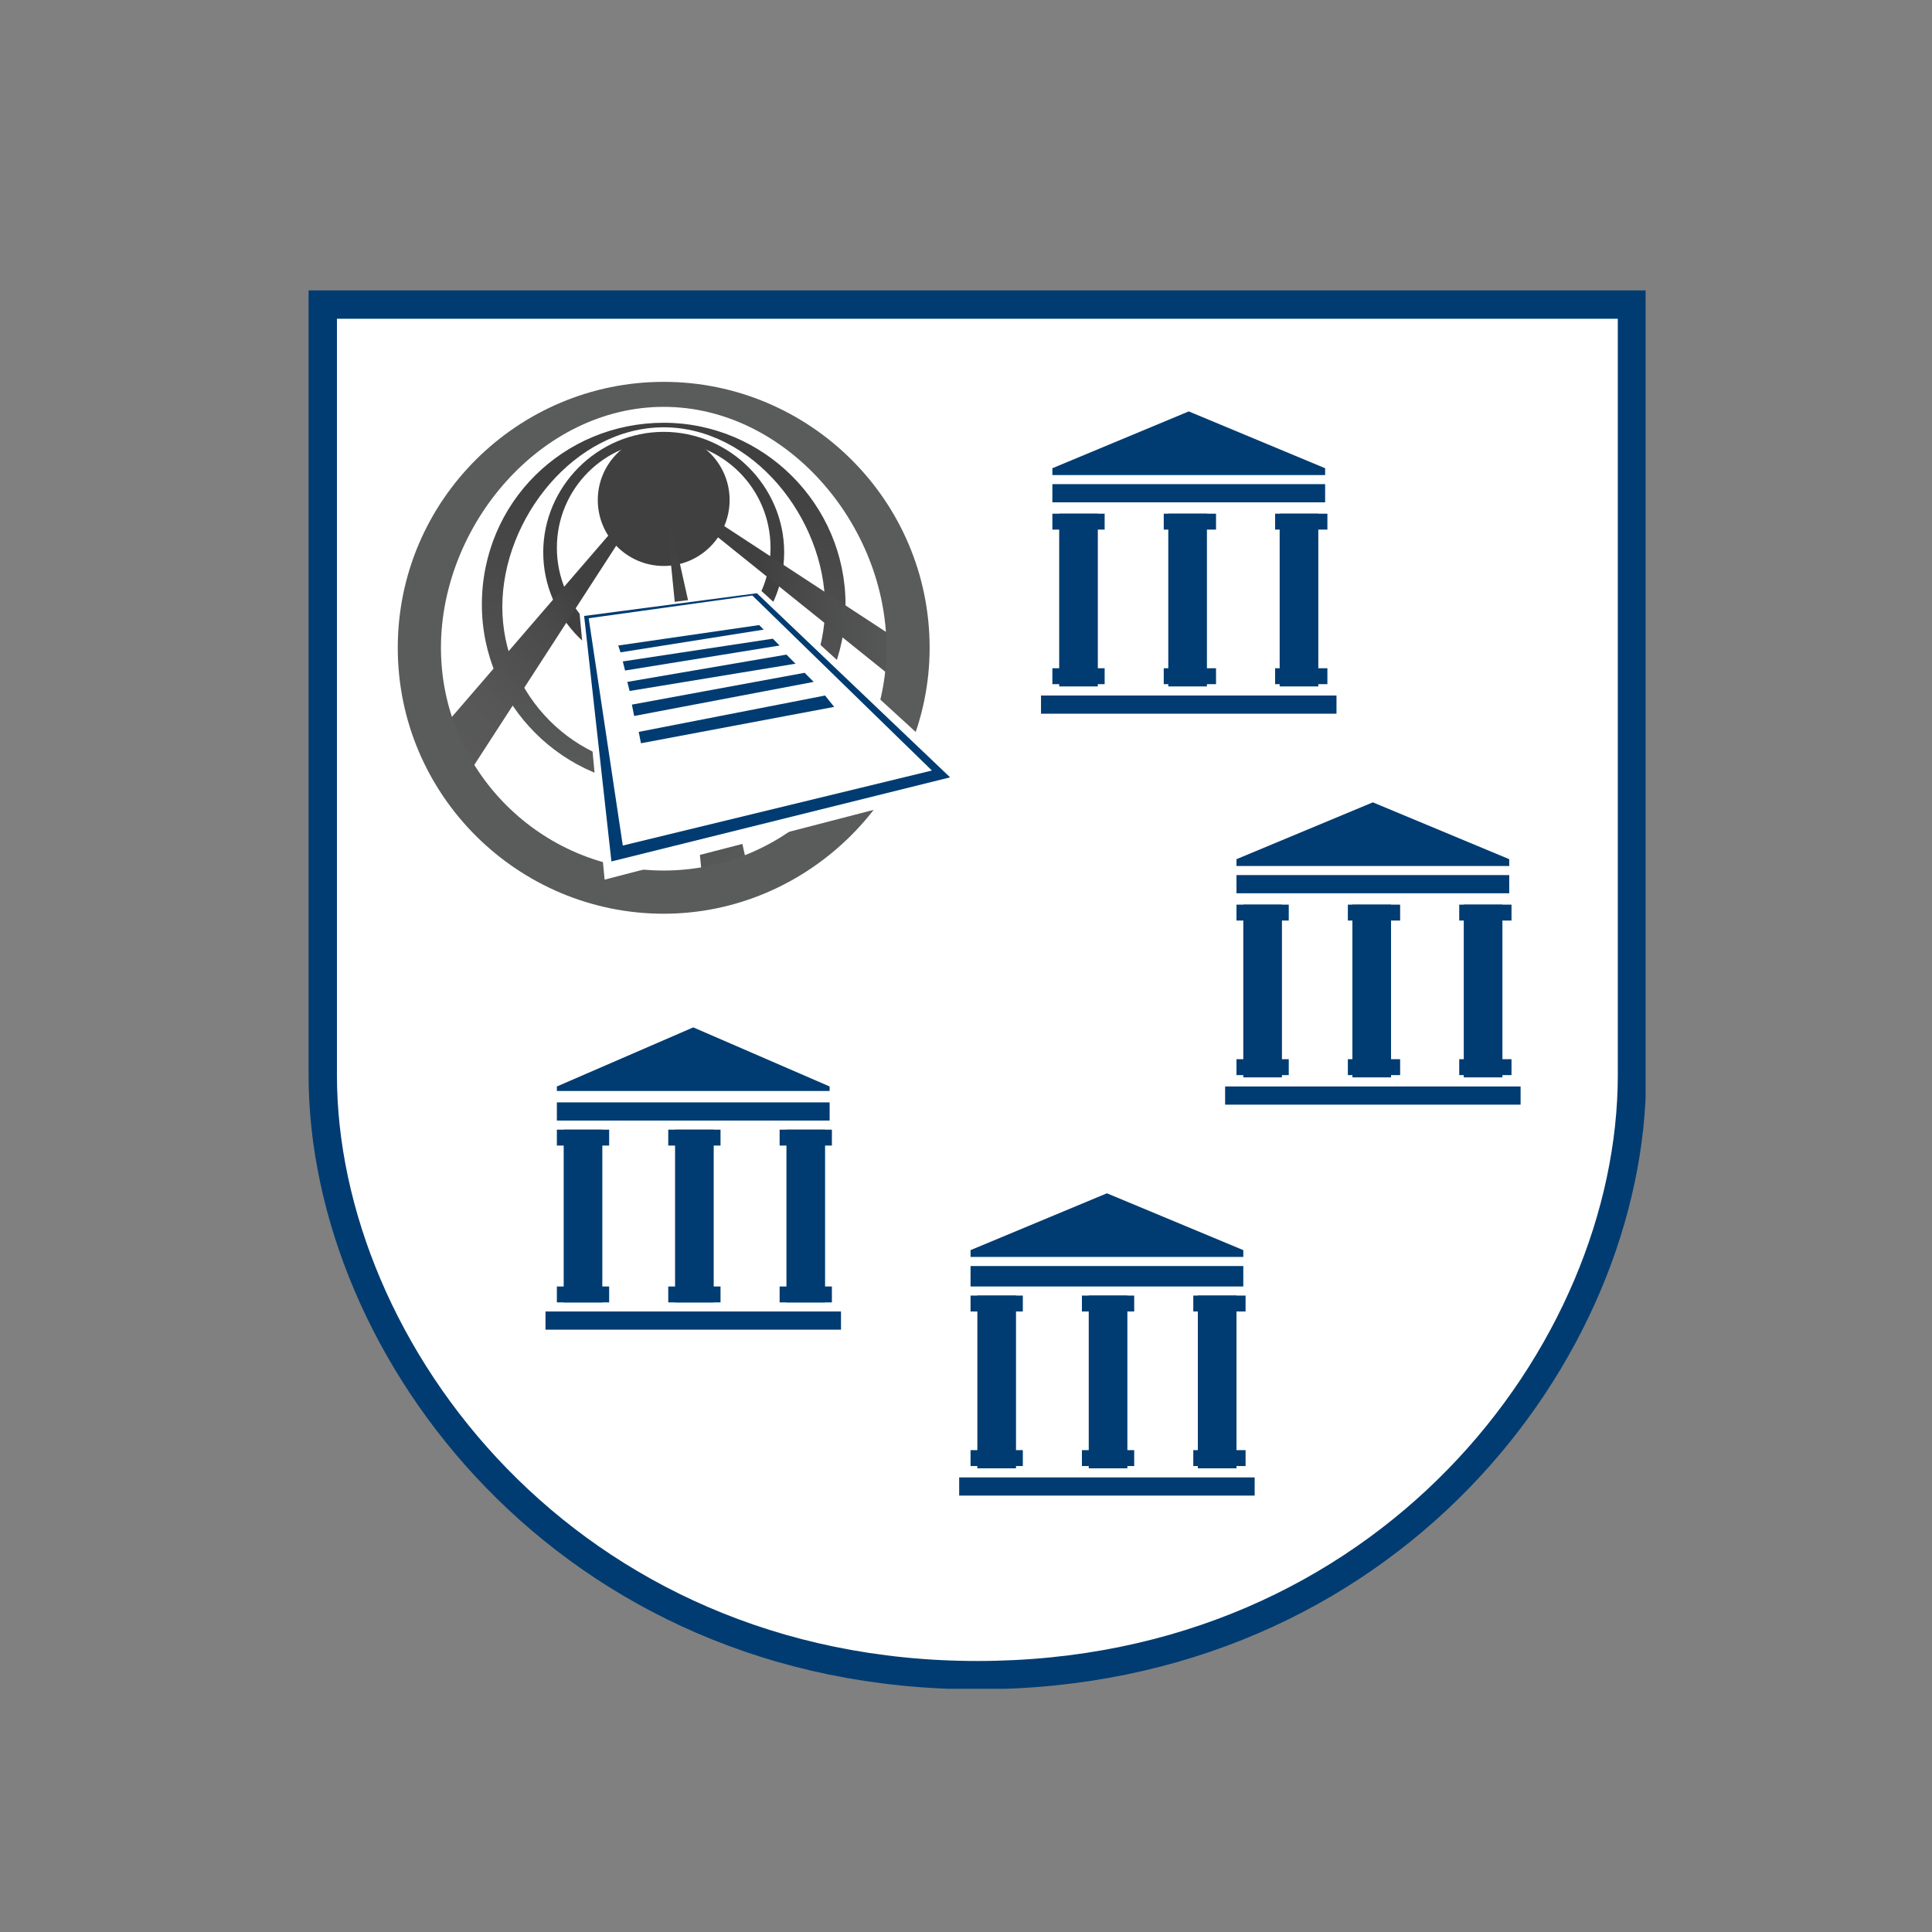 <svg xmlns="http://www.w3.org/2000/svg" xmlns:xlink="http://www.w3.org/1999/xlink" xml:space="preserve" id="Ebene_1" x="0" y="0" style="enable-background:new 0 0 85 85" version="1.1" viewBox="0 0 85 85"><rect x="0" y="0" width="85" height="85" fill="#808080" stroke="none"/><style>.st2,.st3{fill:#003c71}</style><defs><path id="SVGID_1_" d="M13 10.6h59.4v63.7H13z"/></defs><clipPath id="SVGID_2_"><use xlink:href="#SVGID_1_" style="overflow:visible"/></clipPath><path d="M14.2 13.4v33.9C14.2 59.4 25 73.7 43 73.7s28.8-14.2 28.8-26.4V13.4H14.2z" style="clip-path:url(#SVGID_2_);fill:#fff"/><path d="M14.2 13.4v33.9C14.2 59.4 25 73.7 43 73.7s28.8-14.2 28.8-26.4V13.4H14.2z" style="clip-path:url(#SVGID_2_);fill:none;stroke:#003c71;stroke-width:1.247"/><path d="M46.3 21.3h12v.8h-12zm-.5 9.3h13v.8h-13z" class="st2"/><path d="m58.3 20.6-6-2.5-6 2.5v.3h12z" class="st3"/><path d="M46.6 22.6h1.7v7.6h-1.7z" class="st2"/><path d="M46.3 22.6h2.3v.7h-2.3zm0 6.8h2.3v.7h-2.3zm5.1-6.8h1.7v7.6h-1.7z" class="st2"/><path d="M51.2 22.6h2.3v.7h-2.3zm0 6.8h2.3v.7h-2.3zm5.1-6.8H58v7.6h-1.7z" class="st2"/><path d="M56.1 22.6h2.3v.7h-2.3zm0 6.8h2.3v.7h-2.3z" class="st2"/><defs><path id="SVGID_3_" d="M13 13.6h32.3v29.3H13z"/></defs><clipPath id="SVGID_4_"><use xlink:href="#SVGID_3_" style="overflow:visible"/></clipPath><path d="M26.3 22c0-1.6 1.3-2.9 2.9-2.9 1.6 0 2.9 1.3 2.9 2.9 0 1.6-1.3 2.9-2.9 2.9-1.6 0-2.9-1.3-2.9-2.9" style="clip-path:url(#SVGID_4_);fill:#3f403f"/><defs><path id="SVGID_5_" d="M22.1 26.7c0-3.9 3.2-7.9 7.1-7.9s7.1 4 7.1 7.9-3.2 7.1-7.1 7.1-7.1-3.2-7.1-7.1m-.9-.1c0 4.4 3.6 8 8 8s8-3.6 8-8-3.6-8-8-8-8 3.5-8 8"/></defs><clipPath id="SVGID_6_"><use xlink:href="#SVGID_5_" style="overflow:visible"/></clipPath><linearGradient id="SVGID_7_" x1="-286.652" x2="-285.652" y1="612.657" y2="612.657" gradientTransform="matrix(0 16.036 16.036 0 -9795.624 4615.416)" gradientUnits="userSpaceOnUse"><stop offset="0" style="stop-color:#3f403f"/><stop offset=".144" style="stop-color:#3f403f"/><stop offset=".435" style="stop-color:#4a4b4a"/><stop offset="1" style="stop-color:#5a5b5b"/></linearGradient><path d="M21.2 18.5h16v16h-16z" style="clip-path:url(#SVGID_6_);fill:url(#SVGID_7_)"/><defs><path id="SVGID_8_" d="M13 13.6h32.3v29.3H13z"/></defs><clipPath id="SVGID_9_"><use xlink:href="#SVGID_8_" style="overflow:visible"/></clipPath><path d="M29.2 29.6c-2.9 0-5.3-2.4-5.3-5.3s2.4-5.3 5.3-5.3 5.3 2.4 5.3 5.3-2.4 5.3-5.3 5.3m0-10.2c-2.6 0-4.7 2.1-4.7 4.7s2.1 4.7 4.7 4.7 4.7-2.1 4.7-4.7-2.1-4.7-4.7-4.7" style="clip-path:url(#SVGID_9_);fill:#3f403f"/><defs><path id="SVGID_10_" d="M29.3 21.8 40 30.4l.2-1.8-10.7-7z"/></defs><clipPath id="SVGID_11_"><use xlink:href="#SVGID_10_" style="overflow:visible"/></clipPath><linearGradient id="SVGID_12_" x1="-229.612" x2="-228.612" y1="643.865" y2="643.865" gradientTransform="matrix(10.9 0 0 -10.9 2532.087 7044.061)" gradientUnits="userSpaceOnUse"><stop offset="0" style="stop-color:#3f403f"/><stop offset=".378" style="stop-color:#3f403f"/><stop offset=".589" style="stop-color:#4a4b4a"/><stop offset="1" style="stop-color:#5a5b5b"/></linearGradient><path d="M29.3 21.6h10.9v8.7H29.3z" style="clip-path:url(#SVGID_11_);fill:url(#SVGID_12_)"/><defs><path id="SVGID_13_" d="m19.4 32.1.4 3.2 9-13.9v-.2z"/></defs><clipPath id="SVGID_14_"><use xlink:href="#SVGID_13_" style="overflow:visible"/></clipPath><linearGradient id="SVGID_15_" x1="-219.97" x2="-218.97" y1="607.03" y2="607.03" gradientTransform="scale(16.335 -16.335) rotate(45 625.84 569.365)" gradientUnits="userSpaceOnUse"><stop offset="0" style="stop-color:#5a5b5b"/><stop offset=".258" style="stop-color:#565756"/><stop offset=".521" style="stop-color:#494a49"/><stop offset=".653" style="stop-color:#3f403f"/><stop offset="1" style="stop-color:#3f403f"/></linearGradient><path d="m12.3 28.3 11.8-11.8 11.8 11.8-11.8 11.8z" style="clip-path:url(#SVGID_14_);fill:url(#SVGID_15_)"/><defs><path id="SVGID_16_" d="M29.3 22.6 31 39.7l1.9-1.5-3.5-15.7z"/></defs><clipPath id="SVGID_17_"><use xlink:href="#SVGID_16_" style="overflow:visible"/></clipPath><linearGradient id="SVGID_18_" x1="-274.433" x2="-273.433" y1="627.439" y2="627.439" gradientTransform="matrix(7.934 13.619 13.645 -7.807 -6357.124 8659.696)" gradientUnits="userSpaceOnUse"><stop offset="0" style="stop-color:#3f403f"/><stop offset=".391" style="stop-color:#444644"/><stop offset=".86" style="stop-color:#545655"/><stop offset="1" style="stop-color:#5a5b5b"/></linearGradient><path d="m32 21 8.4 14.4-10.2 5.8-8.4-14.4z" style="clip-path:url(#SVGID_17_);fill:url(#SVGID_18_)"/><defs><path id="SVGID_19_" d="M19.4 28.5c0-5.4 4.4-10.6 9.8-10.6S39 23.1 39 28.5s-4.4 9.8-9.8 9.8-9.8-4.4-9.8-9.8m-1.9 0c0 6.5 5.3 11.7 11.7 11.7s11.7-5.3 11.7-11.7c0-6.5-5.3-11.7-11.7-11.7S17.5 22 17.5 28.5"/></defs><clipPath id="SVGID_20_"><use xlink:href="#SVGID_19_" style="overflow:visible"/></clipPath><linearGradient id="SVGID_21_" x1="-231.871" x2="-230.871" y1="584.61" y2="584.61" gradientTransform="matrix(0 -23.451 -23.451 0 13739.04 -5397.477)" gradientUnits="userSpaceOnUse"><stop offset="0" style="stop-color:#5a5b5b"/><stop offset="1" style="stop-color:#5a5b5b"/></linearGradient><path d="M17.5 16.7H41v23.5H17.5z" style="clip-path:url(#SVGID_20_);fill:url(#SVGID_21_)"/><path d="m26.6 38.7 16.2-4.2-9.3-8.5-8 1z" style="fill:#fff"/><path d="m41.8 34.2-14.9 3.7-1.2-10.8 7.6-1 8.5 8.1zm-14.4 3L41 33.9l-7.9-7.7-7.2 1 1.5 10z" class="st3"/><path d="m33.6 27.7-6.3 1-.1-.3 6.2-.9zm.7.7-6.8 1.1-.1-.4 6.6-1zm.7.8-7.3 1.2-.1-.4 7-1.2zm.8.8-7.9 1.5-.1-.5 7.6-1.4zm.9 1.1-8.5 1.6-.1-.5 8.2-1.6z" class="st3"/><path d="M24.5 48.5h12v.8h-12zm-.5 9.2h13v.8H24z" class="st2"/><path d="m36.5 47.8-6-2.6-6 2.6v.2h12z" class="st3"/><path d="M24.8 49.7h1.7v7.6h-1.7z" class="st2"/><path d="M24.5 49.7h2.3v.7h-2.3zm0 6.9h2.3v.7h-2.3zm5.2-6.9h1.7v7.6h-1.7z" class="st2"/><path d="M29.4 49.7h2.3v.7h-2.3zm0 6.9h2.3v.7h-2.3zm5.2-6.9h1.7v7.6h-1.7z" class="st2"/><path d="M34.3 49.7h2.3v.7h-2.3zm0 6.9h2.3v.7h-2.3zm20.1-18.1h12v.8h-12zm-.5 9.3h13v.8h-13z" class="st2"/><path d="m66.4 37.8-6-2.5-6 2.5v.3h12z" class="st3"/><path d="M54.7 39.8h1.7v7.6h-1.7z" class="st2"/><path d="M54.4 39.8h2.3v.7h-2.3zm0 6.8h2.3v.7h-2.3zm5.1-6.8h1.7v7.6h-1.7z" class="st2"/><path d="M59.3 39.8h2.3v.7h-2.3zm0 6.8h2.3v.7h-2.3zm5.1-6.8h1.7v7.6h-1.7z" class="st2"/><path d="M64.2 39.8h2.3v.7h-2.3zm0 6.8h2.3v.7h-2.3zm-21.5 9.1h12v.9h-12zm-.5 9.3h13v.8h-13z" class="st2"/><path d="m54.7 55-6-2.5-6 2.5v.3h12z" class="st3"/><path d="M43 57h1.7v7.6H43z" class="st2"/><path d="M42.7 57H45v.7h-2.3zm0 6.8H45v.7h-2.3zm5.2-6.8h1.7v7.6h-1.7z" class="st2"/><path d="M47.6 57h2.3v.7h-2.3zm0 6.8h2.3v.7h-2.3zm5.1-6.8h1.7v7.6h-1.7z" class="st2"/><path d="M52.5 57h2.3v.7h-2.3zm0 6.8h2.3v.7h-2.3z" class="st2"/></svg>